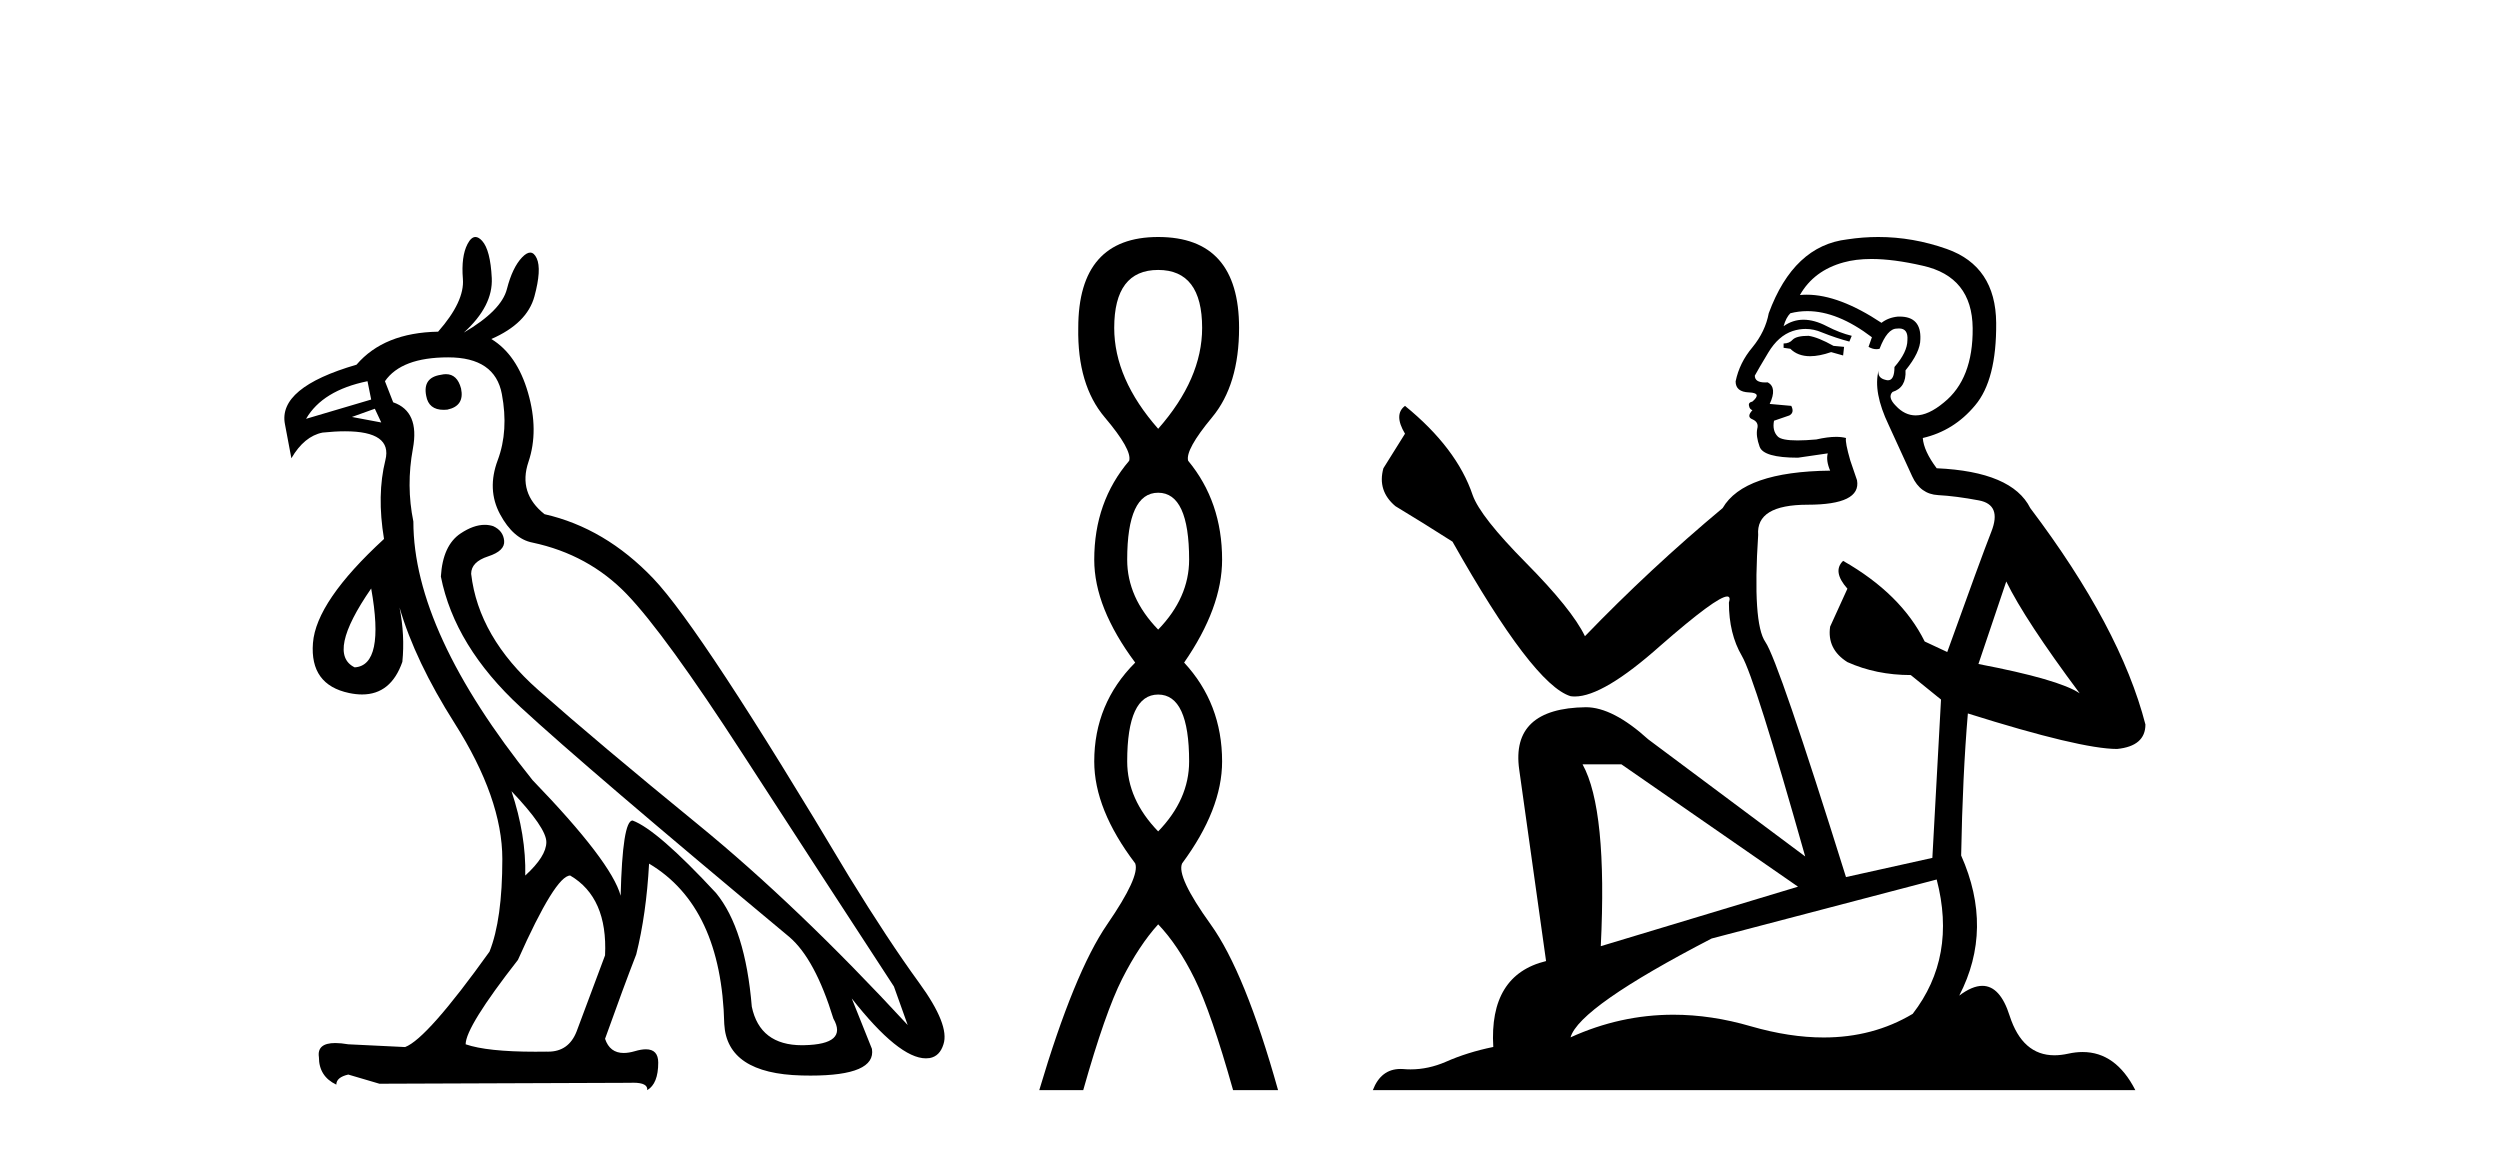 <?xml version='1.0' encoding='UTF-8' standalone='yes'?><svg xmlns='http://www.w3.org/2000/svg' xmlns:xlink='http://www.w3.org/1999/xlink' width='89.0' height='41.0' ><path d='M 15.876 13.32 Q 15.792 13.32 15.695 13.343 Q 15.042 13.441 15.173 14.094 Q 15.261 14.59 15.793 14.59 Q 15.855 14.59 15.924 14.583 Q 16.544 14.453 16.414 13.832 Q 16.279 13.32 15.876 13.32 ZM 13.083 13.571 L 13.214 14.224 L 10.896 14.91 Q 11.483 13.898 13.083 13.571 ZM 13.344 14.551 L 13.573 15.04 L 13.573 15.04 L 12.528 14.844 L 13.344 14.551 ZM 13.214 20.95 Q 13.704 23.693 12.626 23.758 Q 11.614 23.268 13.214 20.95 ZM 18.209 28.166 Q 19.45 29.472 19.45 29.978 Q 19.45 30.484 18.699 31.169 Q 18.732 29.733 18.209 28.166 ZM 15.956 12.722 Q 17.622 12.722 17.866 14.028 Q 18.111 15.334 17.72 16.379 Q 17.328 17.424 17.801 18.305 Q 18.275 19.187 18.96 19.317 Q 20.952 19.742 22.307 21.146 Q 23.662 22.55 26.453 26.86 Q 29.245 31.169 31.824 35.12 L 32.314 36.491 Q 28.396 32.247 24.837 29.341 Q 21.278 26.435 19.156 24.558 Q 17.034 22.68 16.773 20.428 Q 16.773 20.003 17.377 19.807 Q 17.981 19.611 17.948 19.252 Q 17.915 18.893 17.556 18.73 Q 17.411 18.684 17.257 18.684 Q 16.857 18.684 16.397 18.991 Q 15.761 19.415 15.695 20.526 Q 16.185 23.007 18.536 25.178 Q 20.887 27.349 28.102 33.357 Q 29.016 34.14 29.669 36.263 Q 30.192 37.177 28.625 37.209 Q 28.589 37.21 28.554 37.21 Q 27.051 37.21 26.764 35.838 Q 26.535 33.063 25.49 31.79 Q 23.401 29.537 22.519 29.21 Q 22.16 29.21 22.095 31.888 Q 21.768 30.68 18.96 27.774 Q 14.716 22.484 14.716 18.567 Q 14.455 17.293 14.699 15.971 Q 14.944 14.649 13.997 14.322 L 13.704 13.571 Q 14.291 12.722 15.956 12.722 ZM 20.299 31.169 Q 21.638 31.953 21.54 34.01 L 20.527 36.72 Q 20.246 37.439 19.514 37.439 Q 19.483 37.439 19.45 37.438 Q 19.248 37.441 19.057 37.441 Q 17.341 37.441 16.577 37.177 Q 16.577 36.556 18.438 34.173 Q 19.776 31.169 20.299 31.169 ZM 16.926 8.437 Q 16.773 8.437 16.642 8.69 Q 16.414 9.131 16.479 9.931 Q 16.544 10.731 15.597 11.808 Q 13.671 11.841 12.692 12.983 Q 9.884 13.8 10.145 15.106 L 10.373 16.314 Q 10.83 15.53 11.483 15.4 Q 11.926 15.354 12.283 15.354 Q 13.976 15.354 13.72 16.379 Q 13.41 17.62 13.671 19.187 Q 11.255 21.407 11.141 22.893 Q 11.026 24.378 12.43 24.672 Q 12.673 24.723 12.889 24.723 Q 13.919 24.723 14.324 23.562 Q 14.418 22.621 14.224 21.629 L 14.224 21.629 Q 14.779 23.533 16.185 25.749 Q 17.883 28.427 17.883 30.582 Q 17.883 32.736 17.426 33.879 Q 15.206 36.981 14.422 37.275 L 12.398 37.177 Q 12.134 37.132 11.936 37.132 Q 11.278 37.132 11.353 37.634 Q 11.353 38.32 11.973 38.613 Q 11.973 38.352 12.398 38.254 L 13.508 38.581 L 22.421 38.548 Q 22.486 38.545 22.545 38.545 Q 23.071 38.545 23.041 38.809 Q 23.433 38.581 23.433 37.83 Q 23.433 37.355 22.993 37.355 Q 22.828 37.355 22.601 37.422 Q 22.382 37.486 22.204 37.486 Q 21.708 37.486 21.54 36.981 Q 22.193 35.153 22.65 33.977 Q 23.009 32.541 23.107 30.745 Q 25.686 32.279 25.784 36.459 Q 25.882 38.222 28.543 38.287 Q 28.704 38.291 28.855 38.291 Q 31.194 38.291 31.041 37.34 L 30.322 35.544 L 30.322 35.544 Q 31.998 37.677 32.963 37.677 Q 33.032 37.677 33.098 37.667 Q 33.457 37.601 33.587 37.177 Q 33.816 36.491 32.722 34.989 Q 31.628 33.487 30.224 31.202 Q 24.968 22.387 23.254 20.591 Q 21.54 18.795 19.385 18.305 Q 18.438 17.554 18.813 16.444 Q 19.189 15.334 18.797 13.979 Q 18.405 12.624 17.491 12.069 Q 18.764 11.514 19.026 10.551 Q 19.287 9.588 19.107 9.196 Q 19.013 8.992 18.875 8.992 Q 18.749 8.992 18.585 9.163 Q 18.242 9.523 18.046 10.29 Q 17.85 11.057 16.512 11.841 Q 17.556 10.894 17.507 9.898 Q 17.458 8.902 17.165 8.576 Q 17.039 8.437 16.926 8.437 Z' style='fill:#000000;stroke:none' /><path d='M 41.231 9.61 Q 42.796 9.61 42.796 11.673 Q 42.796 13.487 41.231 15.265 Q 39.666 13.487 39.666 11.673 Q 39.666 9.61 41.231 9.61 ZM 41.231 17.541 Q 42.333 17.541 42.333 19.924 Q 42.333 21.276 41.231 22.414 Q 40.128 21.276 40.128 19.924 Q 40.128 17.541 41.231 17.541 ZM 41.231 24.726 Q 42.333 24.726 42.333 27.108 Q 42.333 28.46 41.231 29.598 Q 40.128 28.46 40.128 27.108 Q 40.128 24.726 41.231 24.726 ZM 41.231 8.437 Q 38.386 8.437 38.386 11.673 Q 38.35 13.7 39.328 14.856 Q 40.306 16.012 40.199 16.403 Q 38.955 17.862 38.955 19.924 Q 38.955 21.631 40.413 23.588 Q 38.955 25.046 38.955 27.108 Q 38.955 28.816 40.413 30.736 Q 40.591 31.198 39.417 32.906 Q 38.243 34.613 36.998 38.809 L 38.563 38.809 Q 39.346 36.035 39.95 34.844 Q 40.555 33.652 41.231 32.906 Q 41.942 33.652 42.529 34.844 Q 43.116 36.035 43.898 38.809 L 45.499 38.809 Q 44.325 34.613 43.098 32.906 Q 41.871 31.198 42.084 30.736 Q 43.507 28.816 43.507 27.108 Q 43.507 25.046 42.155 23.588 Q 43.507 21.631 43.507 19.924 Q 43.507 17.862 42.298 16.403 Q 42.191 16.012 43.151 14.856 Q 44.111 13.7 44.111 11.673 Q 44.111 8.437 41.231 8.437 Z' style='fill:#000000;stroke:none' /><path d='M 64.385 11.955 Q 63.958 11.955 63.821 12.091 Q 63.701 12.228 63.496 12.228 L 63.496 12.382 L 63.736 12.416 Q 64.001 12.681 64.44 12.681 Q 64.766 12.681 65.188 12.535 L 65.615 12.655 L 65.649 12.348 L 65.273 12.313 Q 64.726 12.006 64.385 11.955 ZM 66.622 9.22 Q 67.411 9.22 68.451 9.46 Q 70.21 9.853 70.227 11.681 Q 70.244 13.492 69.202 14.329 Q 68.651 14.788 68.199 14.788 Q 67.81 14.788 67.494 14.449 Q 67.186 14.141 67.374 13.953 Q 67.87 13.8 67.836 13.185 Q 68.365 12.535 68.365 12.074 Q 68.398 11.27 67.627 11.27 Q 67.595 11.27 67.562 11.271 Q 67.221 11.305 66.981 11.493 Q 65.47 10.491 64.321 10.491 Q 64.197 10.491 64.077 10.503 L 64.077 10.503 Q 64.573 9.631 65.632 9.341 Q 66.064 9.22 66.622 9.22 ZM 71.423 20.701 Q 72.089 22.068 74.037 24.682 Q 73.302 24.186 70.432 23.639 L 71.423 20.701 ZM 64.34 11.076 Q 65.417 11.076 66.64 12.006 L 66.52 12.348 Q 66.664 12.431 66.799 12.431 Q 66.857 12.431 66.913 12.416 Q 67.186 11.698 67.528 11.698 Q 67.569 11.693 67.606 11.693 Q 67.935 11.693 67.904 12.108 Q 67.904 12.535 67.443 13.065 Q 67.443 13.538 67.213 13.538 Q 67.177 13.538 67.135 13.526 Q 66.828 13.458 66.879 13.185 L 66.879 13.185 Q 66.674 13.953 67.238 15.132 Q 67.784 16.328 68.075 16.96 Q 68.365 17.592 68.997 17.626 Q 69.629 17.66 70.449 17.814 Q 71.269 17.968 70.893 18.925 Q 70.518 19.881 69.322 23.212 L 68.519 22.837 Q 67.682 21.145 65.615 19.967 L 65.615 19.967 Q 65.222 20.342 65.768 20.957 L 65.153 22.307 Q 65.034 23.11 65.768 23.571 Q 66.793 24.032 68.023 24.032 L 69.1 24.904 L 68.792 30.541 L 65.717 31.224 Q 63.308 23.52 62.847 22.854 Q 62.386 22.187 62.591 19.044 Q 62.506 17.968 64.351 17.968 Q 66.264 17.968 66.11 17.097 L 65.871 16.396 Q 65.683 15.747 65.717 15.593 Q 65.567 15.552 65.367 15.552 Q 65.068 15.552 64.658 15.645 Q 64.271 15.679 63.99 15.679 Q 63.428 15.679 63.291 15.542 Q 63.086 15.337 63.155 14.978 L 63.701 14.79 Q 63.889 14.688 63.77 14.449 L 63.001 14.38 Q 63.274 13.8 62.933 13.612 Q 62.881 13.615 62.836 13.615 Q 62.471 13.615 62.471 13.373 Q 62.591 13.15 62.95 12.553 Q 63.308 11.955 63.821 11.784 Q 64.051 11.71 64.278 11.71 Q 64.573 11.71 64.863 11.835 Q 65.376 12.04 65.837 12.16 L 65.922 11.955 Q 65.495 11.852 65.034 11.613 Q 64.59 11.382 64.205 11.382 Q 63.821 11.382 63.496 11.613 Q 63.582 11.305 63.736 11.152 Q 64.032 11.076 64.34 11.076 ZM 57.722 27.21 L 64.009 31.566 L 56.988 33.684 Q 57.227 28.816 56.339 27.21 ZM 68.946 31.31 Q 69.663 34.06 68.092 36.093 Q 66.684 36.934 64.922 36.934 Q 63.712 36.934 62.335 36.537 Q 60.923 36.124 59.571 36.124 Q 57.683 36.124 55.911 36.93 Q 56.219 35.854 60.934 33.411 L 68.946 31.31 ZM 66.867 8.437 Q 66.32 8.437 65.768 8.521 Q 63.855 8.743 62.967 11.152 Q 62.847 11.801 62.386 12.365 Q 61.925 12.911 61.788 13.578 Q 61.788 13.953 62.266 13.97 Q 62.745 13.988 62.386 14.295 Q 62.232 14.329 62.266 14.449 Q 62.284 14.568 62.386 14.603 Q 62.164 14.842 62.386 14.927 Q 62.625 15.03 62.557 15.269 Q 62.506 15.525 62.642 15.901 Q 62.779 16.294 64.009 16.294 L 65.068 16.14 L 65.068 16.14 Q 65 16.396 65.153 16.755 Q 62.079 16.789 61.327 18.087 Q 58.747 20.24 56.424 22.649 Q 55.963 21.692 54.323 20.035 Q 52.7 18.395 52.427 17.626 Q 51.863 15.952 50.018 14.449 Q 49.608 14.756 50.018 15.44 L 49.249 16.67 Q 49.027 17.472 49.676 18.019 Q 50.667 18.617 51.709 19.283 Q 54.579 24.374 55.911 24.784 Q 55.985 24.795 56.065 24.795 Q 57.079 24.795 59.106 22.99 Q 61.114 21.235 61.488 21.235 Q 61.62 21.235 61.549 21.453 Q 61.549 22.563 62.01 23.349 Q 62.471 24.135 64.265 30.49 L 58.679 26.322 Q 57.415 25.177 56.458 25.177 Q 53.776 25.211 54.084 27.398 L 55.04 34.214 Q 53.007 34.709 53.161 37.272 Q 52.239 37.46 51.47 37.801 Q 50.849 38.07 50.216 38.07 Q 50.083 38.07 49.949 38.058 Q 49.903 38.055 49.859 38.055 Q 49.162 38.055 48.873 38.809 L 76.018 38.809 Q 75.326 37.452 74.141 37.452 Q 73.895 37.452 73.627 37.511 Q 73.368 37.568 73.138 37.568 Q 71.997 37.568 71.543 36.161 Q 71.206 35.096 70.571 35.096 Q 70.209 35.096 69.749 35.444 Q 70.979 33.069 69.817 30.456 Q 69.868 27.62 70.056 25.399 Q 74.071 26.663 75.369 26.663 Q 76.377 26.561 76.377 25.792 Q 75.489 22.341 72.277 18.087 Q 71.628 16.789 68.946 16.67 Q 68.485 16.055 68.451 15.593 Q 69.561 15.337 70.313 14.432 Q 71.081 13.526 71.064 11.493 Q 71.047 9.478 69.305 8.863 Q 68.098 8.437 66.867 8.437 Z' style='fill:#000000;stroke:none' /></svg>